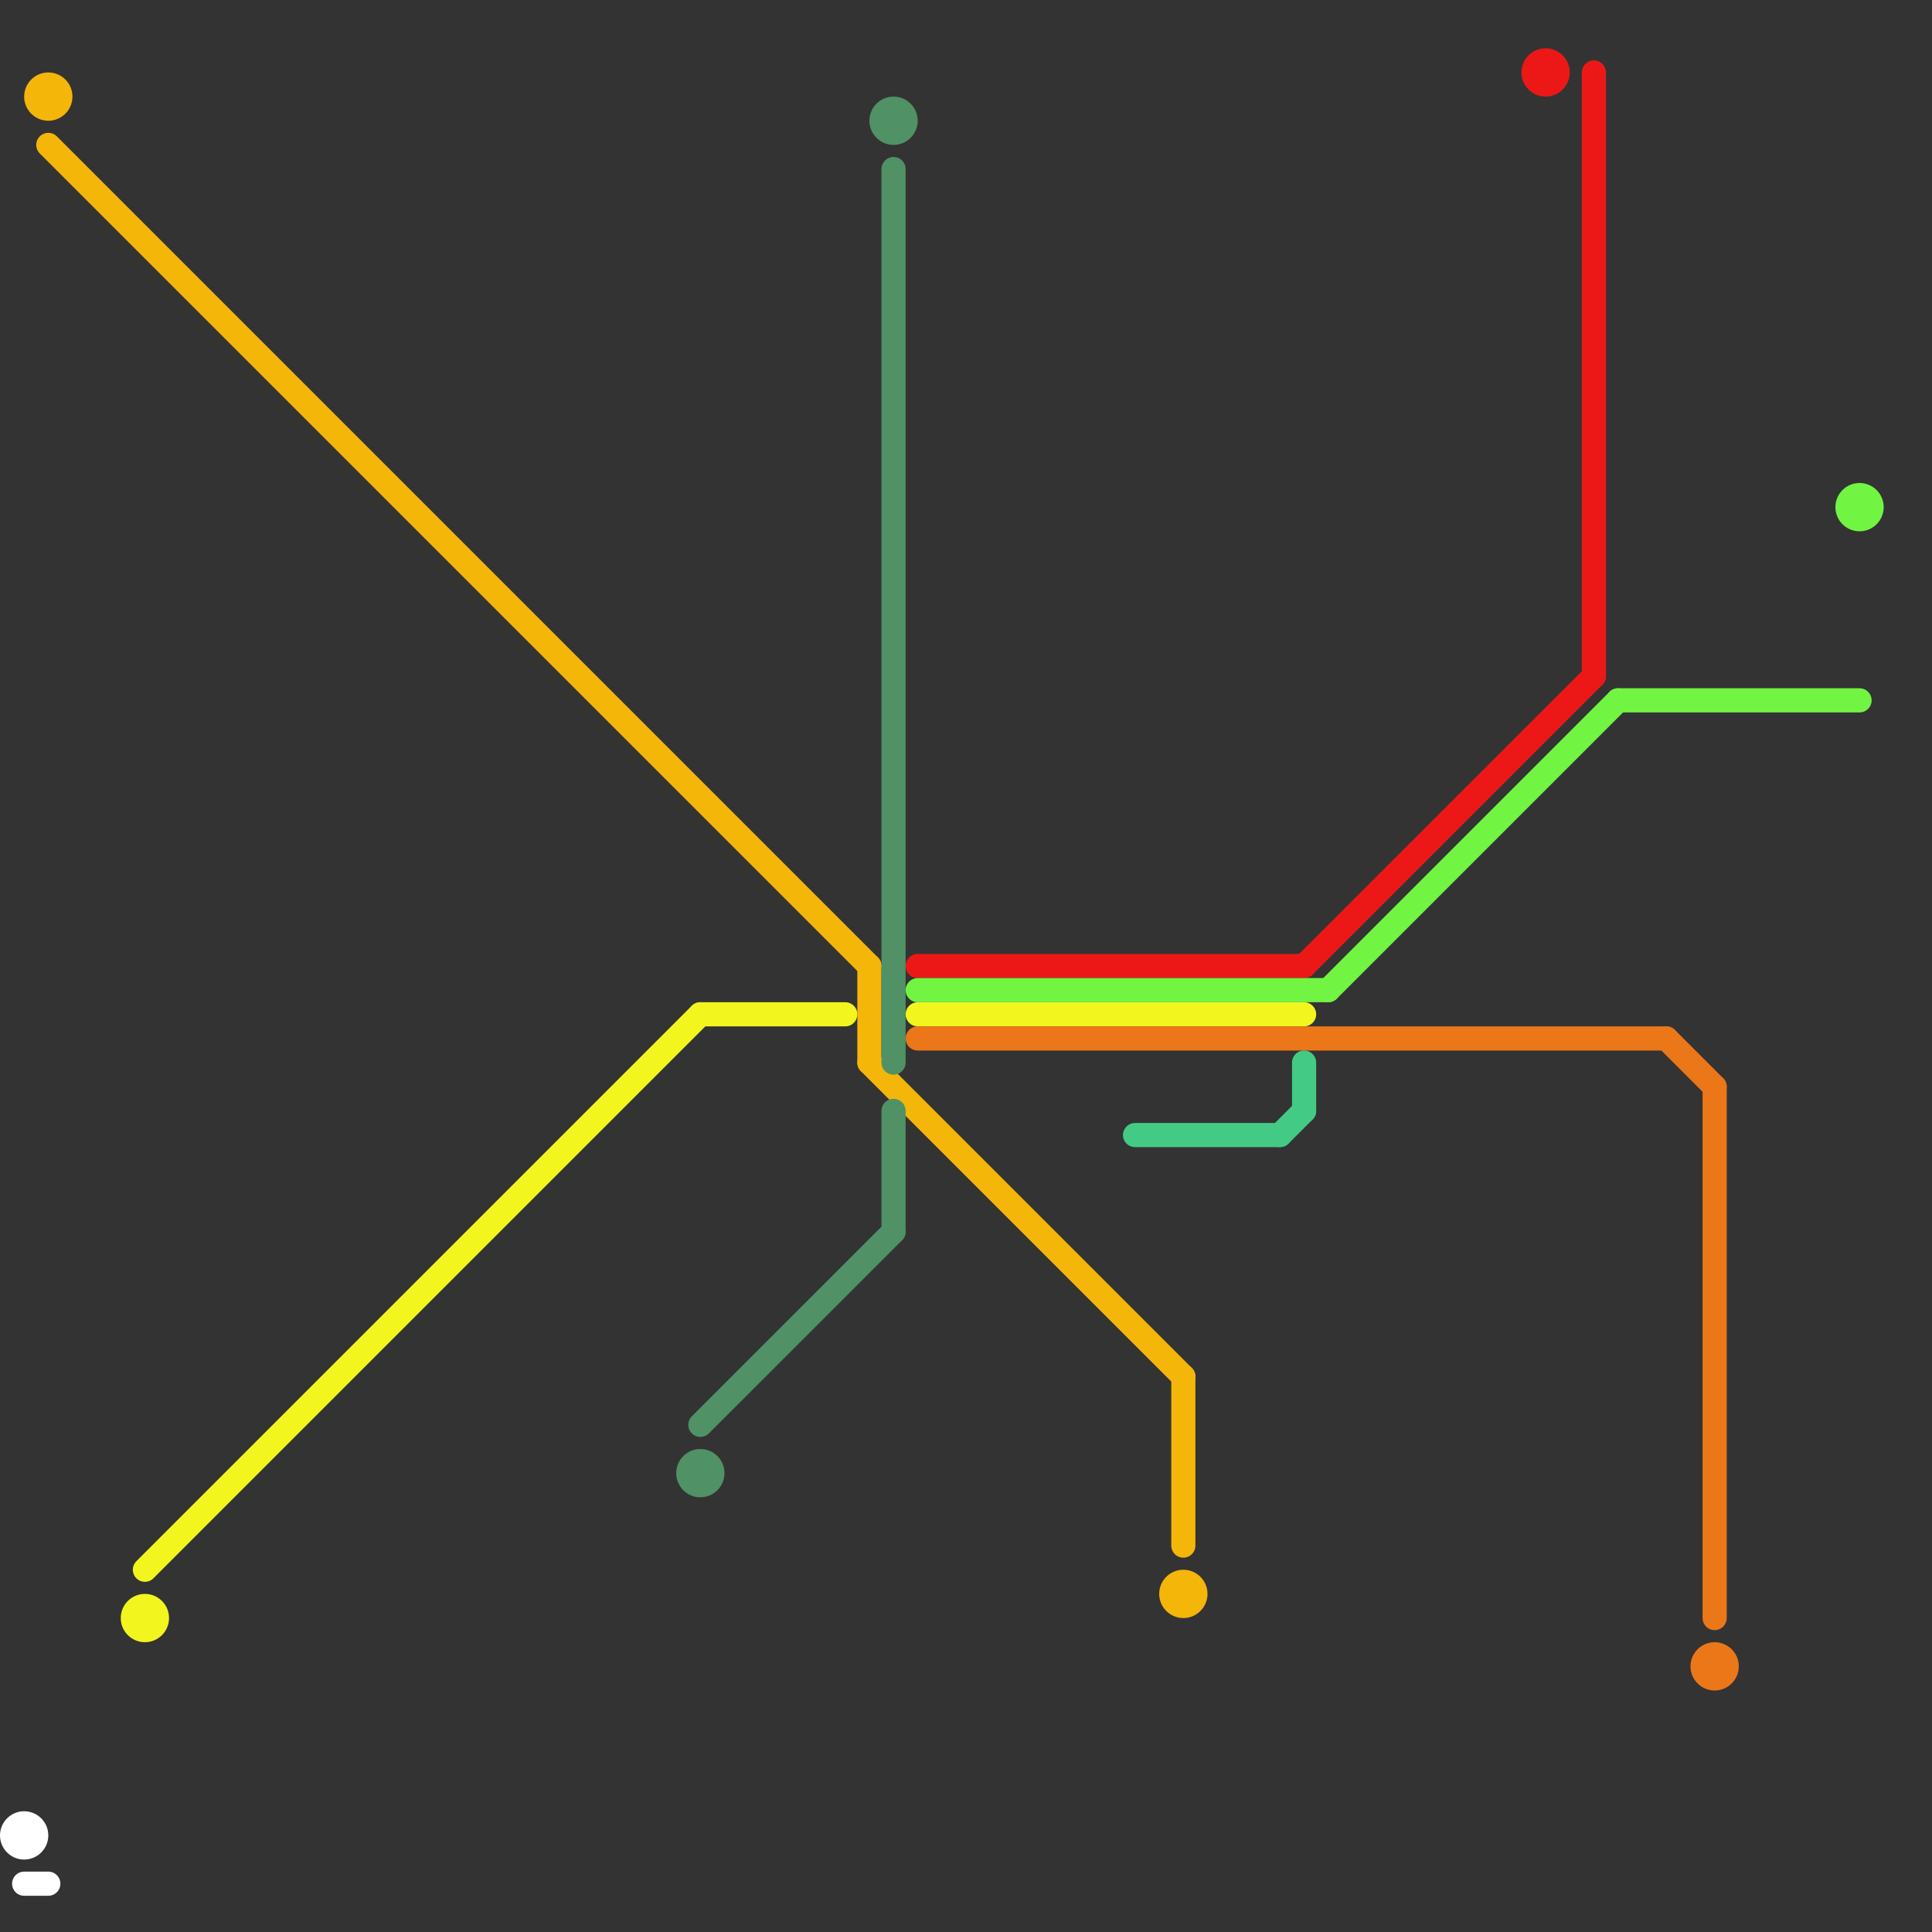 
<svg version="1.1" xmlns="http://www.w3.org/2000/svg" viewBox="0 0 80 80">
<rect x="0" y="0" width="80" height="80" fill="#333333" stroke="none"/>
<style>text { font: 1px Helvetica; font-weight: 600; white-space: pre; dominant-baseline: central; } line { stroke-width: 1; fill: none; stroke-linecap: round; stroke-linejoin: round; } .c0 { stroke: #ffffff } .c1 { stroke: #f5b60a } .c2 { stroke: #f2f61e } .c3 { stroke: #509165 } .c4 { stroke: #ec1818 } .c5 { stroke: #72f542 } .c6 { stroke: #ec7718 } .c7 { stroke: #43cb85 }</style><defs><g id="wm-xf"><circle r="1.2" fill="#000"/><circle r="0.9" fill="#fff"/><circle r="0.6" fill="#000"/><circle r="0.3" fill="#fff"/></g><g id="wm"><circle r="0.6" fill="#000"/><circle r="0.3" fill="#fff"/></g></defs><line class="c0" x1="1" y1="78" x2="2" y2="78"/><circle cx="1" cy="76" r="1" fill="#ffffff" /><line class="c1" x1="36" y1="44" x2="49" y2="57"/><line class="c1" x1="2" y1="6" x2="36" y2="40"/><line class="c1" x1="49" y1="57" x2="49" y2="64"/><line class="c1" x1="36" y1="40" x2="36" y2="44"/><circle cx="2" cy="4" r="1" fill="#f5b60a" /><circle cx="49" cy="66" r="1" fill="#f5b60a" /><line class="c2" x1="38" y1="42" x2="54" y2="42"/><line class="c2" x1="29" y1="42" x2="35" y2="42"/><line class="c2" x1="6" y1="65" x2="29" y2="42"/><circle cx="6" cy="67" r="1" fill="#f2f61e" /><line class="c3" x1="29" y1="59" x2="37" y2="51"/><line class="c3" x1="37" y1="7" x2="37" y2="44"/><line class="c3" x1="37" y1="46" x2="37" y2="51"/><circle cx="29" cy="61" r="1" fill="#509165" /><circle cx="37" cy="5" r="1" fill="#509165" /><line class="c4" x1="38" y1="40" x2="54" y2="40"/><line class="c4" x1="66" y1="3" x2="66" y2="28"/><line class="c4" x1="54" y1="40" x2="66" y2="28"/><circle cx="64" cy="3" r="1" fill="#ec1818" /><line class="c5" x1="67" y1="29" x2="77" y2="29"/><line class="c5" x1="55" y1="41" x2="67" y2="29"/><line class="c5" x1="38" y1="41" x2="55" y2="41"/><circle cx="77" cy="21" r="1" fill="#72f542" /><line class="c6" x1="38" y1="43" x2="69" y2="43"/><line class="c6" x1="69" y1="43" x2="71" y2="45"/><line class="c6" x1="71" y1="45" x2="71" y2="67"/><circle cx="71" cy="69" r="1" fill="#ec7718" /><line class="c7" x1="54" y1="44" x2="54" y2="46"/><line class="c7" x1="47" y1="47" x2="53" y2="47"/><line class="c7" x1="53" y1="47" x2="54" y2="46"/>
</svg>
